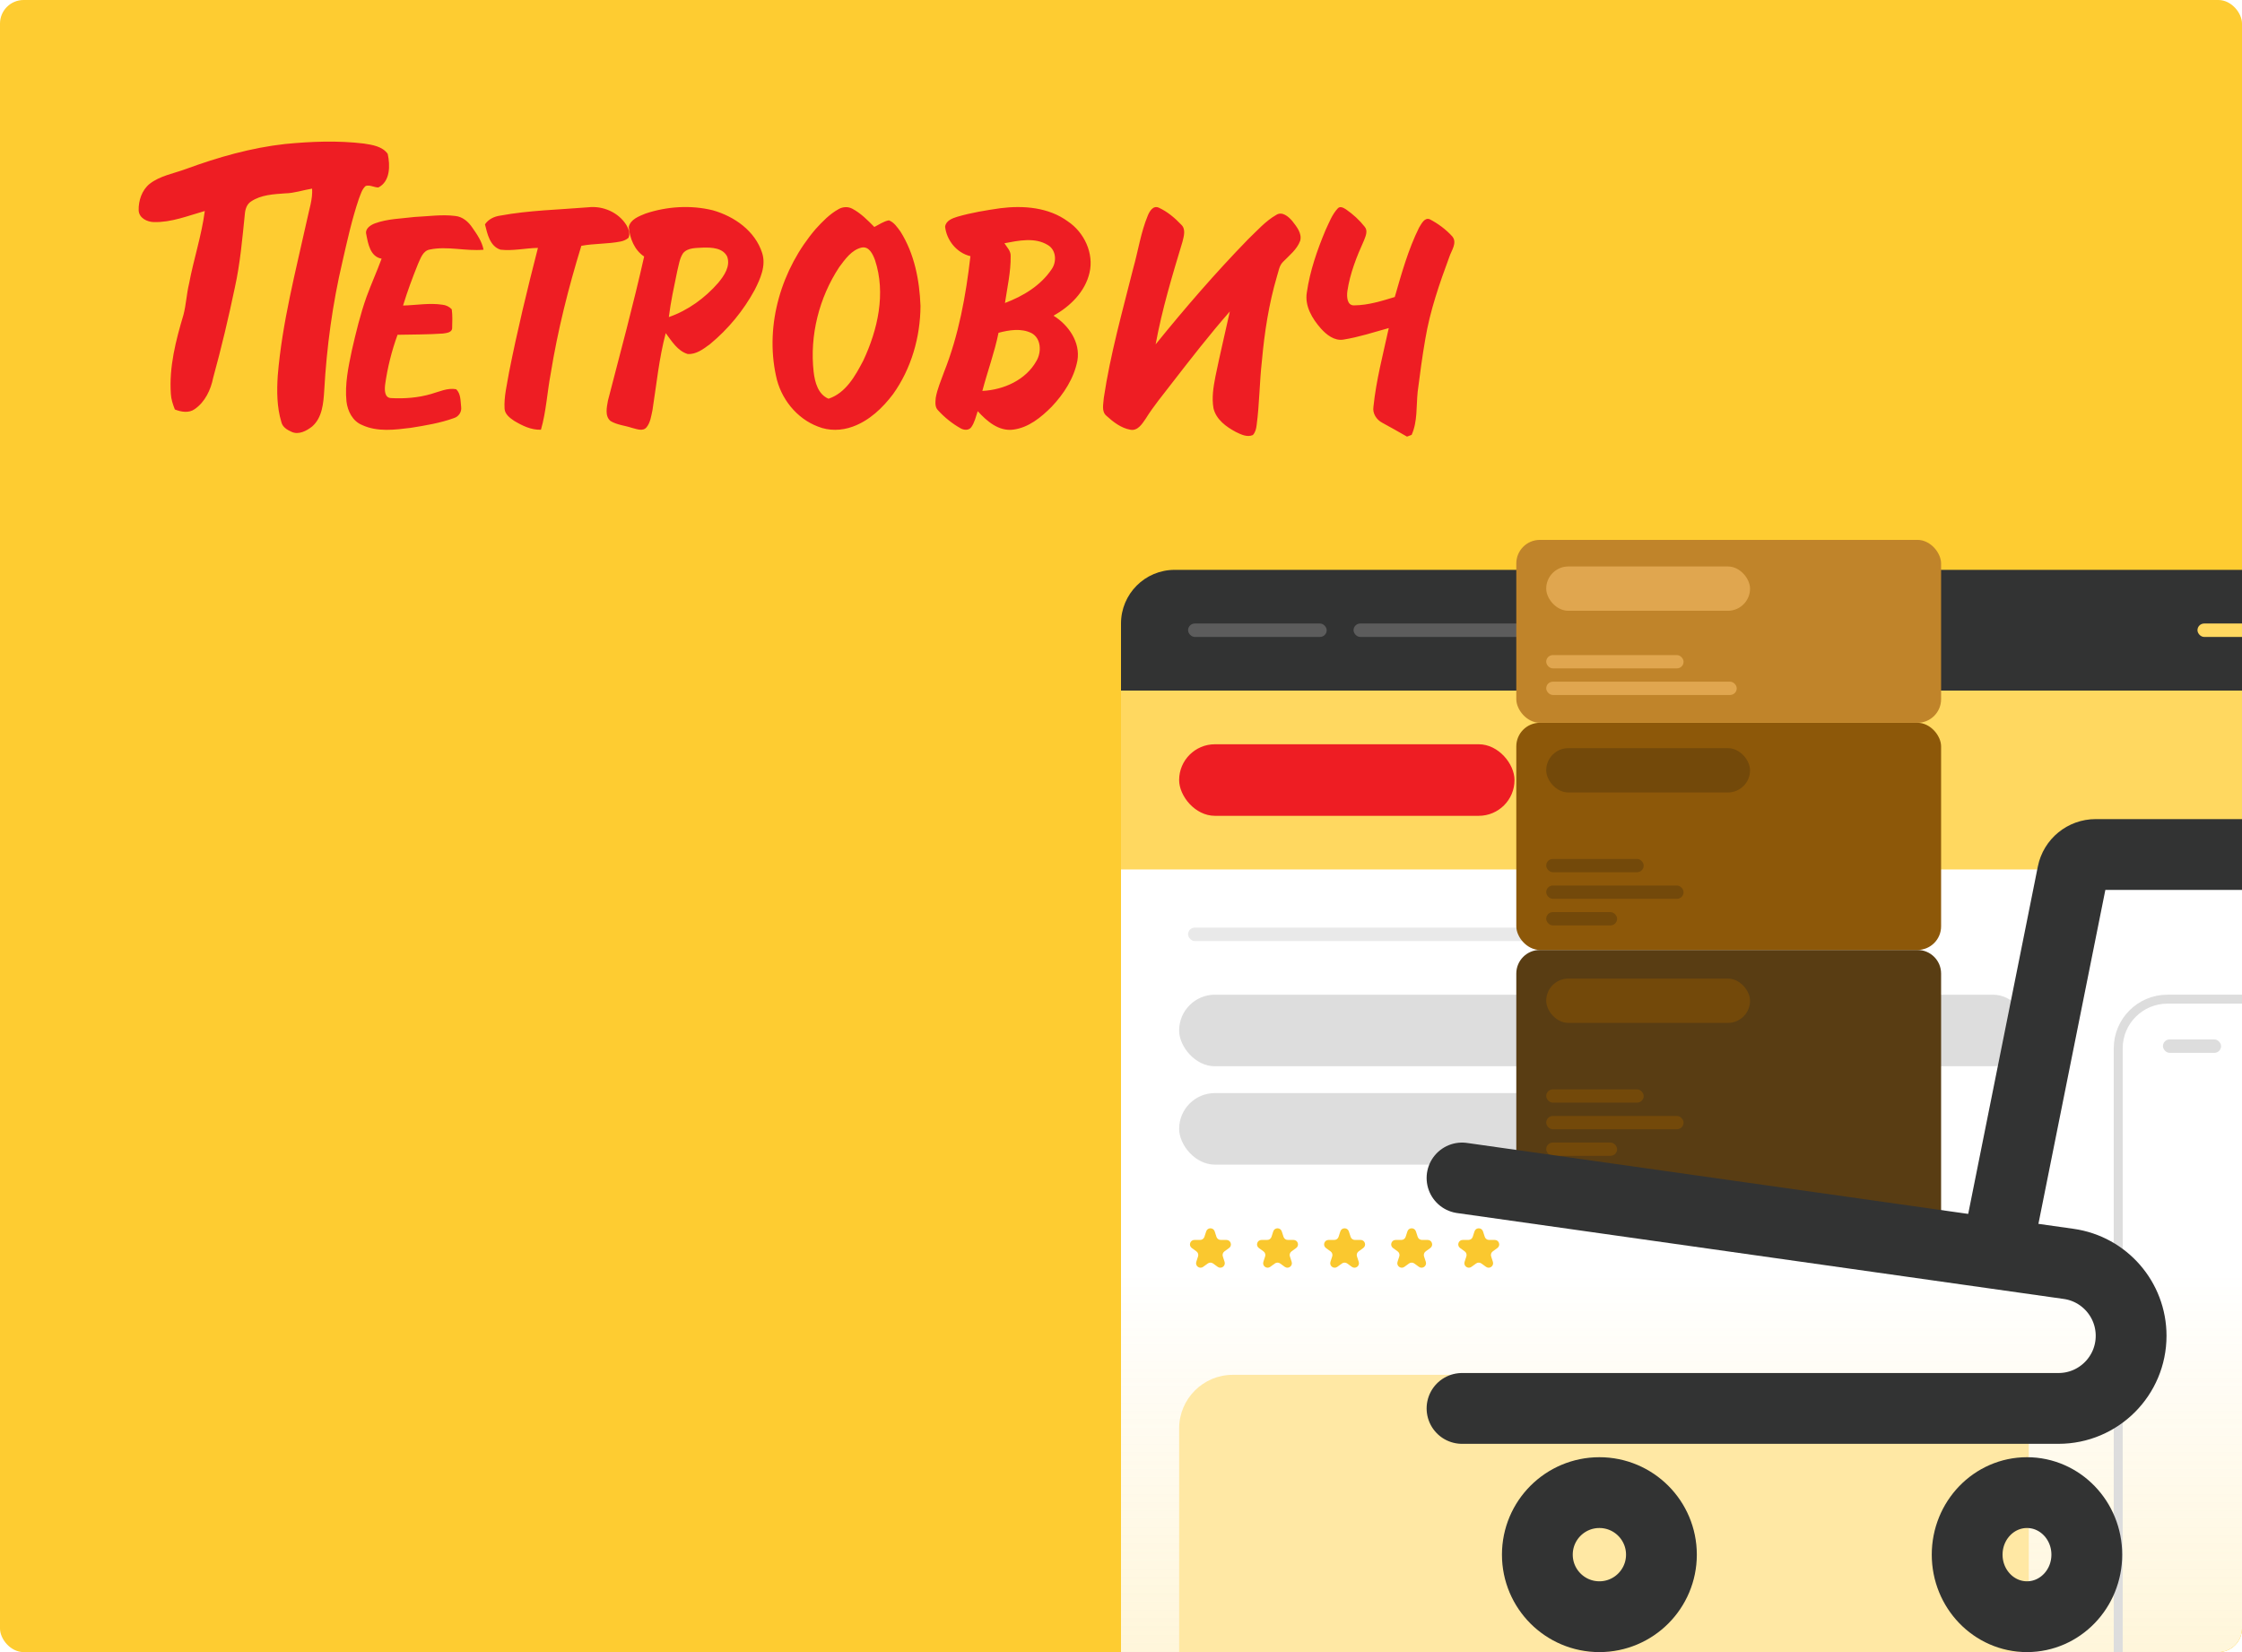 <svg width="760" height="560" viewBox="0 0 760 560" fill="none" xmlns="http://www.w3.org/2000/svg">
<g clip-path="url(#clip0_4188_24614)">
<rect width="760" height="560" rx="8" fill="#FECC31"/>
<path fill-rule="evenodd" clip-rule="evenodd" d="M63.059 57.272C73.912 53.29 85.124 50.085 96.639 48.81C105.507 47.945 114.48 47.596 123.348 48.66C126.218 49.102 129.607 49.594 131.425 52.151C132.278 55.996 132.34 61.496 128.252 63.543C126.812 63.55 125.371 62.573 123.961 63.033C122.662 64.153 122.248 65.92 121.629 67.451C119.285 74.388 117.708 81.556 116.082 88.692C112.718 103.015 110.733 117.649 109.91 132.339C109.638 136.608 109.273 141.511 105.853 144.528C103.943 146.053 101.191 147.527 98.773 146.345C97.301 145.698 95.73 144.721 95.365 143.016C93.838 137.939 93.813 132.557 94.153 127.306C95.637 109.368 100.244 91.903 104.103 74.376C104.802 70.923 106.027 67.519 105.804 63.935C102.755 64.421 99.799 65.478 96.689 65.541C92.737 65.827 88.476 66.013 85.075 68.309C83.665 69.218 83.133 70.923 83.003 72.509C82.143 80.871 81.426 89.277 79.602 97.503C77.456 107.744 75.044 117.936 72.267 128.028C71.457 132.122 69.522 136.234 66.028 138.661C64.024 140.111 61.414 139.644 59.274 138.798C58.619 137.112 58.013 135.369 57.92 133.546C57.277 124.406 59.596 115.403 62.187 106.73C63.096 103.264 63.238 99.656 64.086 96.171C65.632 87.909 68.334 79.87 69.423 71.52C63.758 73.125 58.106 75.433 52.132 75.278C49.844 75.222 47.123 73.903 47.005 71.302C46.912 68.011 48.1 64.458 50.703 62.336C54.284 59.53 58.897 58.827 63.059 57.272ZM284.26 70.891C285.67 70.064 287.5 69.964 288.954 70.767C291.811 72.291 294.124 74.637 296.381 76.933C297.995 76.137 299.516 75.01 301.316 74.687C303.072 75.334 304.173 77.051 305.249 78.507C309.961 85.98 311.705 94.958 312.033 103.687C311.984 114.277 308.898 124.991 302.713 133.621C299.158 138.319 294.668 142.593 289.053 144.615C285.287 146.003 281.001 146.115 277.26 144.584C269.975 141.84 264.582 134.996 263.048 127.387C259.245 109.872 264.984 91.063 276.499 77.624C278.806 75.097 281.236 72.559 284.26 70.891ZM284.495 90.528C277.668 100.881 274.421 113.692 275.812 126.061C276.227 129.552 277.29 133.658 280.853 135.152C286.734 133.217 289.943 127.374 292.646 122.204C297.55 111.757 300.351 99.419 296.61 88.151C295.88 86.204 294.649 83.429 292.101 83.908C288.675 84.692 286.492 87.859 284.495 90.528ZM389.1 73.032C389.706 71.57 390.918 69.541 392.81 70.394C395.705 71.725 398.215 73.834 400.405 76.143C402.05 77.655 401.307 80.063 400.844 81.935C397.374 93.409 393.905 104.913 391.741 116.722C401.691 104.434 412.043 92.444 423.069 81.12C426.112 78.221 428.944 74.961 432.618 72.851C434.628 71.538 436.786 73.418 438.06 74.917C439.507 76.79 441.405 79.048 440.75 81.593C439.662 84.555 437.083 86.552 434.949 88.736C433.601 90.036 433.422 92.021 432.853 93.72C430.119 103.015 428.635 112.634 427.769 122.278C426.935 129.552 426.947 136.906 425.97 144.167C425.828 145.343 425.531 146.588 424.69 147.465C422.766 148.311 420.676 147.272 418.945 146.426C415.679 144.69 412.253 142.214 411.35 138.393C410.72 134.822 411.32 131.182 412 127.667C413.503 120.275 415.277 112.946 416.892 105.579C410.033 113.4 403.657 121.625 397.288 129.838C394.245 133.814 391.023 137.659 388.376 141.921C387.158 143.682 385.674 146.14 383.169 145.661C380.04 145.107 377.375 143.047 375.074 140.951C373.275 139.445 374.066 136.888 374.171 134.872C376.391 120.014 380.485 105.529 384.14 90.976C385.828 85.009 386.707 78.781 389.1 73.032ZM453.508 70.612C454.318 69.753 455.524 70.493 456.315 70.997C458.665 72.634 460.824 74.594 462.599 76.852C463.774 78.202 462.933 80.05 462.376 81.475C459.884 86.981 457.614 92.699 456.73 98.716C456.501 100.527 456.575 103.638 459.098 103.507C463.792 103.457 468.344 102.032 472.802 100.676C475.109 92.699 477.342 84.617 481.04 77.157C481.831 75.931 482.839 73.629 484.645 74.314C487.496 75.794 490.161 77.767 492.326 80.168C494.045 82.296 492.017 84.897 491.318 87.031C487.954 96.109 484.756 105.324 483.155 114.905C482.11 120.866 481.33 126.87 480.557 132.874C480.063 137.721 480.557 142.854 478.523 147.403C477.991 147.602 477.465 147.801 476.946 148C474.175 146.364 471.343 144.839 468.535 143.284C466.594 142.257 465.202 140.135 465.573 137.877C466.501 128.849 468.845 120.045 470.774 111.197C465.678 112.616 460.626 114.277 455.4 115.111C452.321 115.609 449.655 113.474 447.732 111.322C444.819 108.012 442.228 103.731 442.995 99.12C444.046 91.847 446.476 84.841 449.303 78.084C450.527 75.514 451.523 72.708 453.508 70.612ZM169.556 73.088C179.402 71.271 189.445 71.084 199.401 70.263C204.398 69.684 209.729 71.999 212.382 76.367C213.105 77.605 213.686 79.192 213.074 80.591C212.314 81.257 211.367 81.662 210.384 81.861C205.987 82.732 201.467 82.508 197.063 83.323C192.685 97.552 189.036 112.012 186.668 126.721C185.468 133.018 185.159 139.495 183.372 145.661C180.088 145.791 177.045 144.298 174.3 142.655C172.865 141.691 171.17 140.453 171.041 138.561C170.799 134.368 171.894 130.261 172.568 126.161C175.363 112.012 178.765 97.988 182.351 84.026C178.121 84.107 173.891 85.109 169.661 84.636C166.062 83.478 165.197 79.272 164.399 76.049C165.58 74.295 167.516 73.374 169.556 73.088ZM218.819 72.391C216.612 73.299 213.711 74.332 213.136 76.945C213.482 80.772 215.047 84.766 218.355 86.95C214.67 103.345 210.285 119.566 206.074 135.824C205.697 138.045 204.967 141.019 206.94 142.693C209.116 144.037 211.763 144.211 214.156 145.013C215.752 145.387 217.941 146.389 219.209 144.789C220.489 143.172 220.736 141.013 221.175 139.047C222.548 130.317 223.389 121.476 225.671 112.921C227.712 115.64 229.666 118.944 233.105 119.995C235.999 120.207 238.51 118.253 240.724 116.61C246.846 111.552 251.997 105.305 255.801 98.318C257.736 94.51 259.752 90.061 258.355 85.737C255.955 78.252 248.887 73.324 241.626 71.277C234.15 69.442 226.104 69.958 218.819 72.391ZM231.565 85.805C233.204 83.877 236.03 84.094 238.318 83.933C241.212 83.858 244.984 83.982 246.493 86.95C247.687 90.248 245.485 93.427 243.482 95.854C238.973 101.031 233.21 105.224 226.723 107.476C227.366 102.231 228.51 97.067 229.574 91.897C230.112 89.837 230.347 87.604 231.565 85.805ZM324.525 73.467C329.299 72.08 334.216 71.283 339.126 70.574C346.924 69.591 355.446 70.251 361.989 75.048C367.517 78.743 370.881 85.849 369.323 92.469C367.826 98.94 362.731 103.874 357.128 107.01C362.199 110.152 366.299 115.994 365.223 122.222C364.073 128.22 360.597 133.546 356.46 137.908C352.892 141.492 348.618 144.982 343.449 145.629C338.557 146.27 334.5 142.755 331.433 139.37C330.796 141.206 330.394 143.197 329.25 144.802C328.396 145.978 326.708 145.835 325.595 145.163C322.763 143.57 320.184 141.498 318.001 139.096C316.85 138.008 317.079 136.297 317.197 134.878C317.716 131.848 318.978 129.011 320.004 126.136C324.995 113.593 327.425 100.197 328.959 86.832C324.352 85.756 320.901 81.506 320.375 76.846C320.654 74.774 322.806 74.002 324.525 73.467ZM340.48 82.452C341.321 83.79 342.682 85.059 342.595 86.782C342.675 92.152 341.445 97.422 340.666 102.704C346.776 100.402 352.768 96.818 356.479 91.275C358.278 88.748 358.055 84.729 355.205 83.062C350.795 80.343 345.254 81.55 340.48 82.452ZM338.483 112.802C337.128 119.497 334.735 125.912 333.003 132.507C340.202 132.159 347.771 128.818 351.377 122.272C353.096 119.323 352.96 114.681 349.67 112.914C346.194 111.179 342.088 111.857 338.483 112.802ZM140.553 73.542C136.038 74.108 131.369 74.139 127.047 75.732C125.55 76.317 123.645 77.549 124.165 79.459C124.783 82.67 125.513 87 129.359 87.684C127.745 92.046 125.834 96.283 124.233 100.651C122.149 106.537 120.677 112.622 119.285 118.701C118.079 124.4 116.849 130.23 117.449 136.085C117.832 139.345 119.533 142.749 122.699 144.043C127.9 146.488 133.8 145.698 139.297 145.013C144.22 144.217 149.192 143.414 153.898 141.71C155.525 141.212 156.582 139.569 156.316 137.864C156.087 135.861 156.217 133.416 154.628 131.935C151.678 131.406 148.889 132.775 146.118 133.553C141.721 134.834 137.083 135.189 132.532 134.934C130.281 134.834 130.361 132.084 130.541 130.442C131.344 124.661 132.761 118.956 134.764 113.481C139.891 113.369 145.036 113.412 150.15 113.058C151.325 112.883 153.311 112.734 153.273 111.129C153.317 109.038 153.434 106.91 153.137 104.838C152.309 103.955 151.171 103.407 149.971 103.289C145.543 102.611 141.072 103.463 136.632 103.563C138.091 98.766 139.842 94.062 141.721 89.414C142.593 87.548 143.348 85.015 145.667 84.586C151.715 83.329 157.831 85.221 163.916 84.642C163.372 81.848 161.733 79.478 160.138 77.201C158.796 75.166 156.798 73.436 154.294 73.2C149.73 72.627 145.123 73.337 140.553 73.542Z" fill="#EE1D23"/>
<g filter="url(#filter0_d_4188_24614)">
<path d="M380 211.349C380 201.303 388.144 193.159 398.19 193.159H816.571C826.618 193.159 834.762 201.303 834.762 211.349V560H380V211.349Z" fill="white"/>
<path d="M380 211.349C380 201.303 388.144 193.159 398.19 193.159H816.571C826.618 193.159 834.762 201.303 834.762 211.349V560H380V211.349Z" fill="url(#paint0_linear_4188_24614)" fill-opacity="0.2"/>
</g>
<path d="M380 211.349C380 201.303 388.144 193.159 398.19 193.159H816.571C826.618 193.159 834.762 201.303 834.762 211.349V234.087H380V211.349Z" fill="#323333"/>
<rect x="380" y="234.087" width="454.762" height="60.635" fill="#FFD860"/>
<rect x="399.706" y="252.278" width="113.69" height="24.254" rx="12.127" fill="#EE1D23"/>
<rect x="399.706" y="337.167" width="288.016" height="24.254" rx="12.127" fill="#DDDDDD"/>
<rect x="399.706" y="370.516" width="184.937" height="24.254" rx="12.127" fill="#DDDDDD"/>
<path d="M399.706 484.206C399.706 474.16 407.851 466.016 417.897 466.016H669.532C679.578 466.016 687.722 474.16 687.722 484.206V560H399.706V484.206Z" fill="#FFE8A4"/>
<path d="M734.714 338.682H796.865C806.074 338.682 813.54 346.148 813.54 355.357V575.159H718.04V355.357C718.04 346.148 725.505 338.682 734.714 338.682Z" stroke="#DDDDDD" stroke-width="3.032"/>
<rect x="522.492" y="252.278" width="50.024" height="24.254" rx="12.127" fill="#DFB42F"/>
<rect x="402.738" y="211.349" width="46.992" height="4.548" rx="2.274" fill="#5C5C5C"/>
<rect x="733.198" y="352.326" width="19.706" height="4.548" rx="2.274" fill="#DDDDDD"/>
<rect x="402.738" y="314.428" width="239.508" height="4.548" rx="2.274" fill="#E9E9E9"/>
<rect x="458.825" y="211.349" width="74.278" height="4.548" rx="2.274" fill="#5C5C5C"/>
<rect x="542.198" y="211.349" width="30.317" height="4.548" rx="2.274" fill="#5C5C5C"/>
<rect x="744.905" y="211.349" width="57.603" height="4.548" rx="2.274" fill="#FFD860"/>
<path d="M408.876 417.397C409.33 416.001 411.305 416.001 411.759 417.397L412.359 419.245C412.562 419.87 413.144 420.292 413.801 420.292H415.744C417.212 420.292 417.823 422.172 416.635 423.035L415.063 424.177C414.532 424.563 414.31 425.247 414.513 425.871L415.113 427.719C415.567 429.116 413.968 430.277 412.78 429.414L411.208 428.272C410.677 427.886 409.958 427.886 409.426 428.272L407.855 429.414C406.667 430.277 405.068 429.116 405.522 427.719L406.122 425.871C406.325 425.247 406.103 424.563 405.572 424.177L404 423.035C402.812 422.172 403.423 420.292 404.891 420.292H406.834C407.49 420.292 408.073 419.87 408.275 419.245L408.876 417.397Z" fill="#FAC82F"/>
<path d="M431.614 417.397C432.068 416.001 434.043 416.001 434.497 417.397L435.098 419.245C435.3 419.87 435.883 420.292 436.539 420.292H438.482C439.95 420.292 440.561 422.172 439.373 423.035L437.801 424.177C437.27 424.563 437.048 425.247 437.251 425.871L437.851 427.719C438.305 429.116 436.706 430.277 435.518 429.414L433.947 428.272C433.415 427.886 432.696 427.886 432.165 428.272L430.593 429.414C429.405 430.277 427.806 429.116 428.26 427.719L428.861 425.871C429.063 425.247 428.841 424.563 428.31 424.177L426.738 423.035C425.55 422.172 426.161 420.292 427.629 420.292H429.572C430.229 420.292 430.811 419.87 431.014 419.245L431.614 417.397Z" fill="#FAC82F"/>
<path d="M454.352 417.397C454.806 416.001 456.782 416.001 457.235 417.397L457.836 419.245C458.039 419.87 458.621 420.292 459.277 420.292H461.22C462.689 420.292 463.299 422.172 462.111 423.035L460.539 424.177C460.008 424.563 459.786 425.247 459.989 425.871L460.589 427.719C461.043 429.116 459.444 430.277 458.256 429.414L456.685 428.272C456.153 427.886 455.434 427.886 454.903 428.272L453.331 429.414C452.143 430.277 450.544 429.116 450.998 427.719L451.599 425.871C451.802 425.247 451.579 424.563 451.048 424.177L449.476 423.035C448.288 422.172 448.899 420.292 450.367 420.292H452.31C452.967 420.292 453.549 419.87 453.752 419.245L454.352 417.397Z" fill="#FAC82F"/>
<path d="M477.09 417.397C477.544 416.001 479.52 416.001 479.973 417.397L480.574 419.245C480.777 419.87 481.359 420.292 482.015 420.292H483.958C485.427 420.292 486.037 422.172 484.849 423.035L483.277 424.177C482.746 424.563 482.524 425.247 482.727 425.871L483.327 427.719C483.781 429.116 482.182 430.277 480.994 429.414L479.423 428.272C478.891 427.886 478.172 427.886 477.641 428.272L476.069 429.414C474.881 430.277 473.283 429.116 473.736 427.719L474.337 425.871C474.54 425.247 474.317 424.563 473.786 424.177L472.214 423.035C471.026 422.172 471.637 420.292 473.105 420.292H475.048C475.705 420.292 476.287 419.87 476.49 419.245L477.09 417.397Z" fill="#FAC82F"/>
<path d="M499.828 417.397C500.282 416.001 502.258 416.001 502.712 417.397L503.312 419.245C503.515 419.87 504.097 420.292 504.754 420.292H506.696C508.165 420.292 508.775 422.172 507.587 423.035L506.016 424.177C505.484 424.563 505.262 425.247 505.465 425.871L506.065 427.719C506.519 429.116 504.921 430.277 503.733 429.414L502.161 428.272C501.63 427.886 500.91 427.886 500.379 428.272L498.807 429.414C497.619 430.277 496.021 429.116 496.474 427.719L497.075 425.871C497.278 425.247 497.055 424.563 496.524 424.177L494.952 423.035C493.764 422.172 494.375 420.292 495.843 420.292H497.786C498.443 420.292 499.025 419.87 499.228 419.245L499.828 417.397Z" fill="#FAC82F"/>
<path d="M514 390.25L658 412V330C658 325.582 654.418 322 650 322H522C517.582 322 514 325.582 514 330V390.25Z" fill="#593D13"/>
<rect x="514" y="245" width="144" height="77" rx="8" fill="#8D5809"/>
<rect x="514" y="183" width="144" height="62" rx="8" fill="#C0842A"/>
<rect x="524.14" y="192.012" width="69.095" height="15.021" rx="7.51" fill="#E0A64F"/>
<rect x="524.14" y="253.597" width="69.095" height="15.021" rx="7.51" fill="#73490A"/>
<rect x="524.14" y="331.704" width="69.095" height="15.021" rx="7.51" fill="#73490A"/>
<rect x="524.14" y="222.053" width="46.564" height="4.506" rx="2.253" fill="#E0A64F"/>
<rect x="524.14" y="291.148" width="33.045" height="4.506" rx="2.253" fill="#73490A"/>
<rect x="524.14" y="369.255" width="33.045" height="4.506" rx="2.253" fill="#73490A"/>
<rect x="524.14" y="231.066" width="64.588" height="4.506" rx="2.253" fill="#E0A64F"/>
<rect x="524.14" y="300.16" width="46.564" height="4.506" rx="2.253" fill="#73490A"/>
<rect x="524.14" y="378.267" width="46.564" height="4.506" rx="2.253" fill="#73490A"/>
<rect x="524.14" y="309.173" width="24.033" height="4.506" rx="2.253" fill="#73490A"/>
<rect x="524.14" y="387.28" width="24.033" height="4.506" rx="2.253" fill="#73490A"/>
<path d="M677.35 421.827L702.558 296.074C703.307 292.336 706.589 289.646 710.402 289.646H787" stroke="#323333" stroke-width="24" stroke-linecap="round"/>
<path d="M495.601 477.403H697.793C711.39 477.403 722.412 466.381 722.412 452.785V452.785C722.412 440.522 713.386 430.129 701.244 428.41L495.601 399.296" stroke="#323333" stroke-width="24" stroke-linecap="round"/>
<circle cx="542.165" cy="526.971" r="21.029" stroke="#323333" stroke-width="24" stroke-linecap="round"/>
<ellipse cx="687.113" cy="526.971" rx="20.278" ry="21.029" stroke="#323333" stroke-width="24" stroke-linecap="round"/>
</g>
<defs>
<filter id="filter0_d_4188_24614" x="334.524" y="162.841" width="545.714" height="457.794" filterUnits="userSpaceOnUse" color-interpolation-filters="sRGB">
<feFlood flood-opacity="0" result="BackgroundImageFix"/>
<feColorMatrix in="SourceAlpha" type="matrix" values="0 0 0 0 0 0 0 0 0 0 0 0 0 0 0 0 0 0 127 0" result="hardAlpha"/>
<feOffset dy="15.159"/>
<feGaussianBlur stdDeviation="22.738"/>
<feComposite in2="hardAlpha" operator="out"/>
<feColorMatrix type="matrix" values="0 0 0 0 0.762 0 0 0 0 0.592 0 0 0 0 0.067 0 0 0 1 0"/>
<feBlend mode="normal" in2="BackgroundImageFix" result="effect1_dropShadow_4188_24614"/>
<feBlend mode="normal" in="SourceGraphic" in2="effect1_dropShadow_4188_24614" result="shape"/>
</filter>
<linearGradient id="paint0_linear_4188_24614" x1="607.381" y1="560" x2="607.381" y2="416.75" gradientUnits="userSpaceOnUse">
<stop stop-color="#FECC31"/>
<stop offset="1" stop-color="#FECC31" stop-opacity="0"/>
</linearGradient>
<clipPath id="clip0_4188_24614">
<rect width="760" height="560" rx="8" fill="white"/>
</clipPath>
</defs>
</svg>
